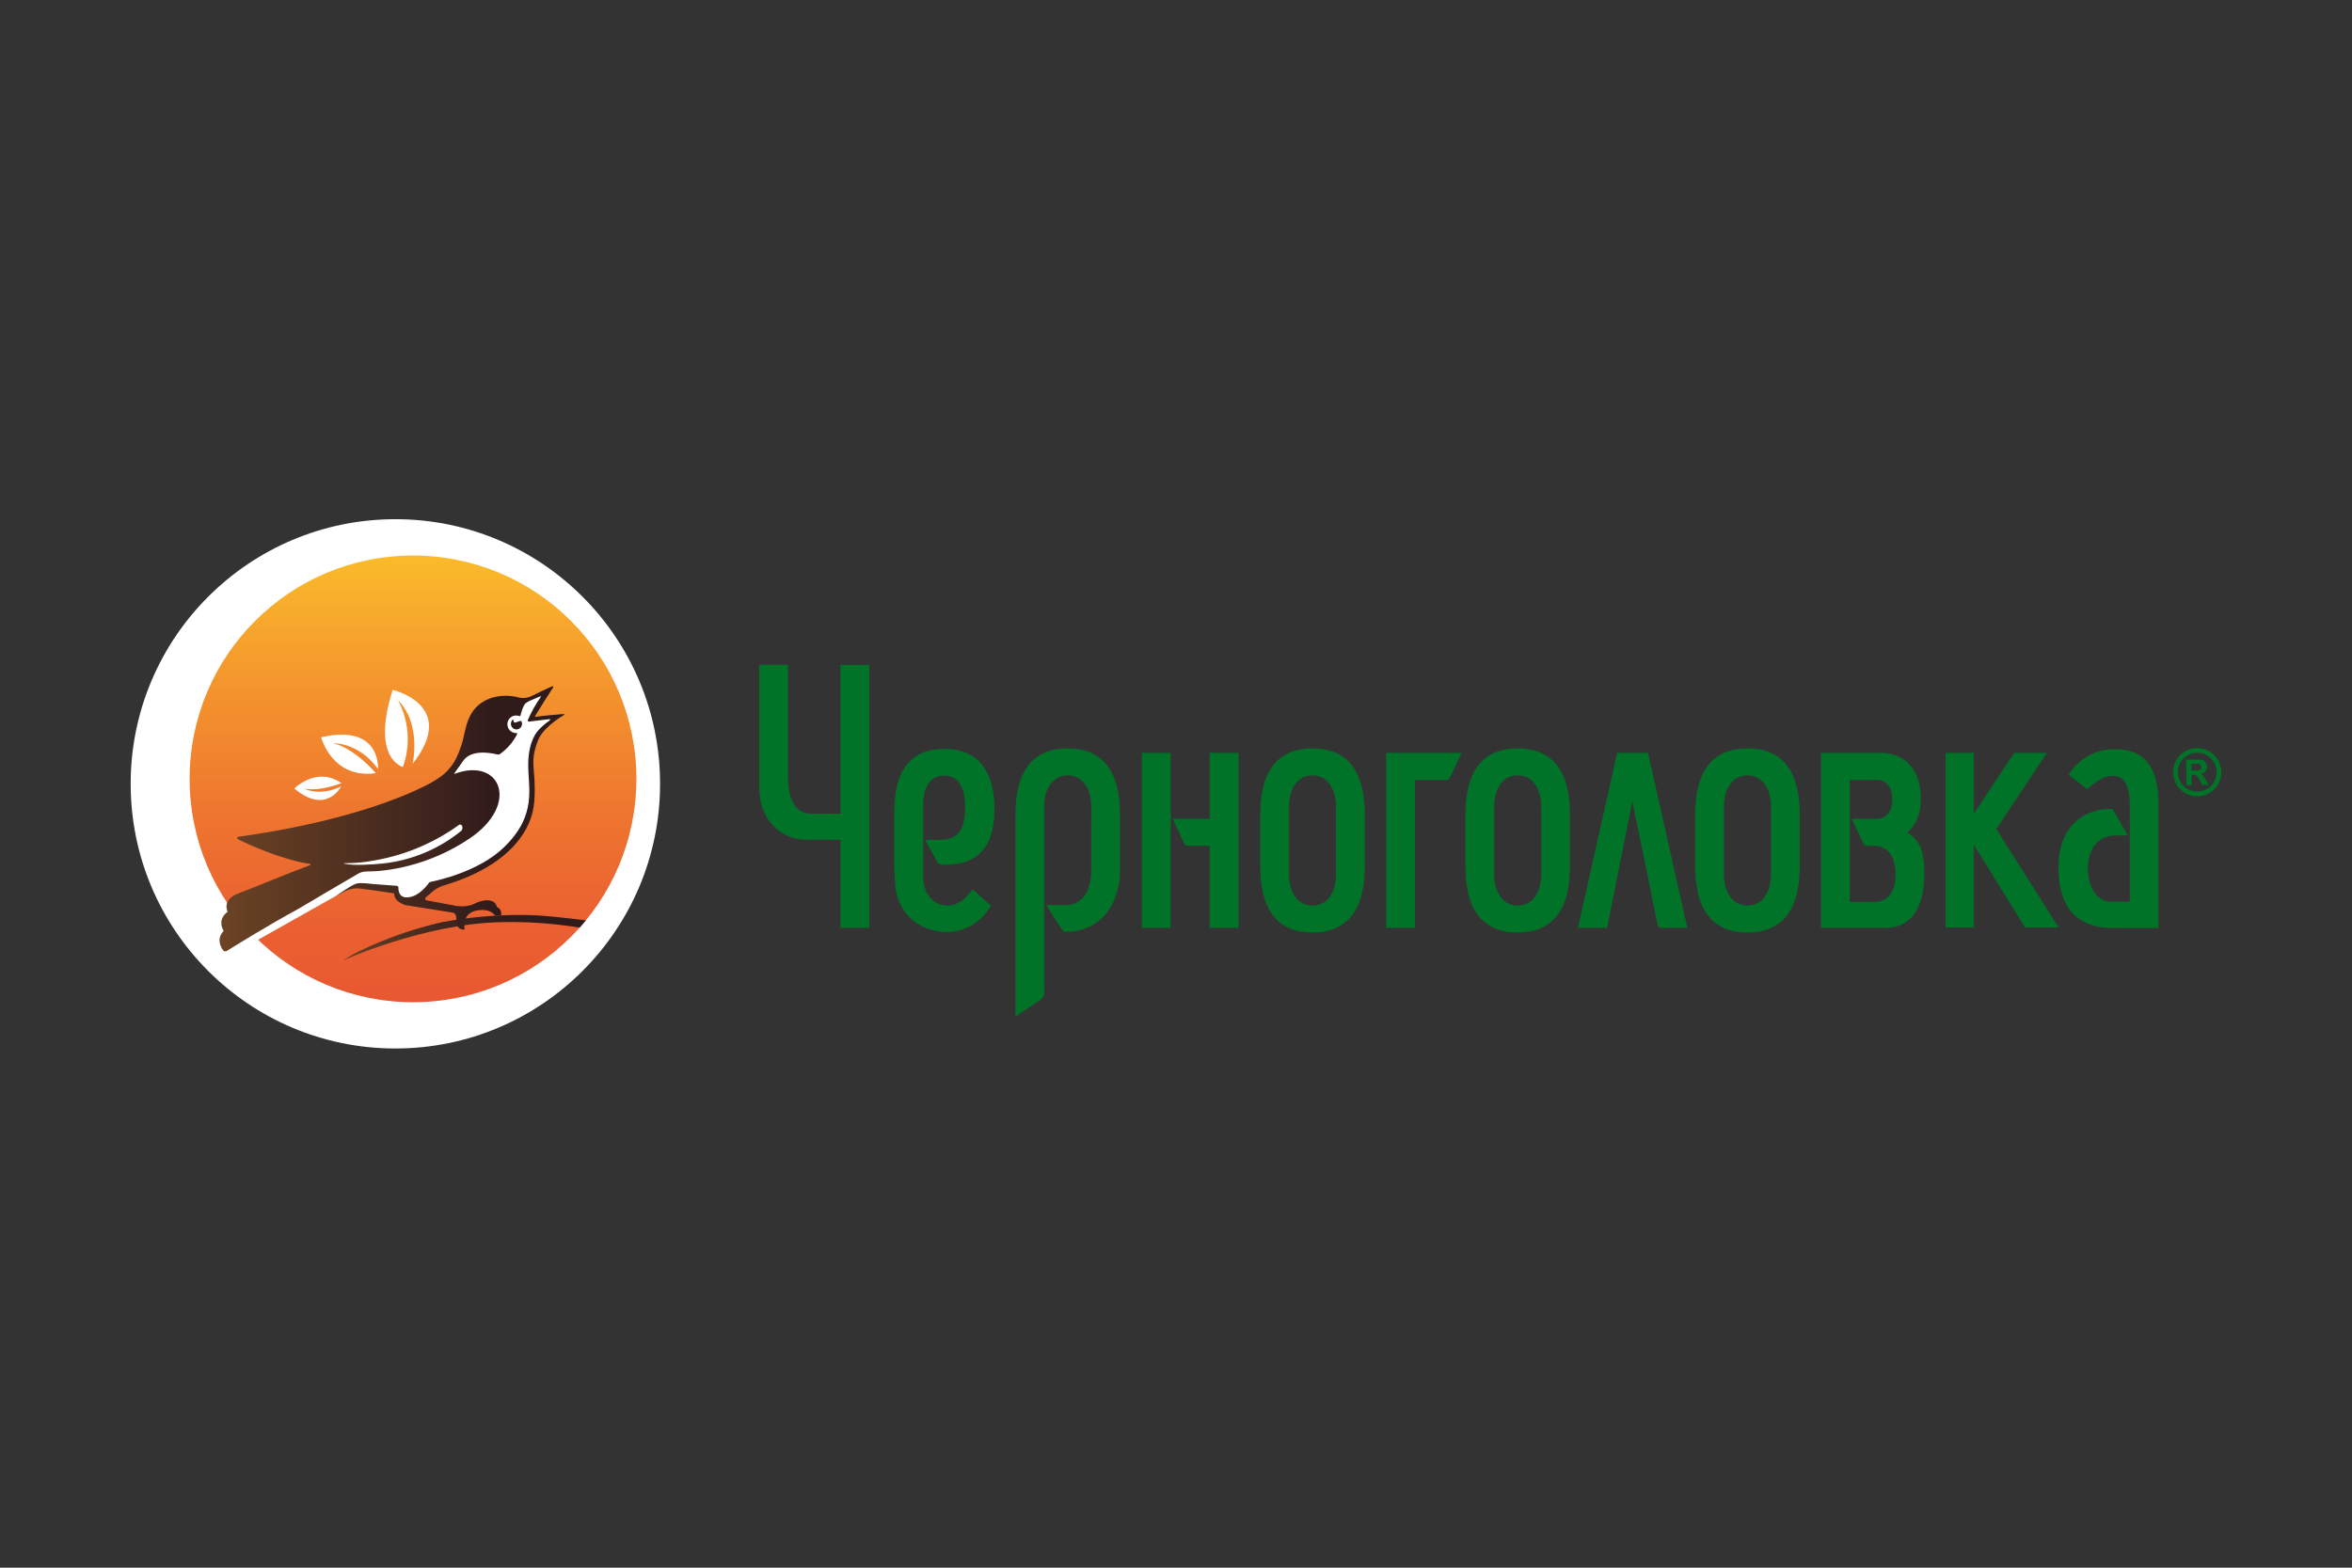 <?xml version="1.0" encoding="UTF-8"?>
<svg id="Layer_1" data-name="Layer 1" xmlns="http://www.w3.org/2000/svg" xmlns:xlink="http://www.w3.org/1999/xlink" viewBox="0 0 900 600">
  <rect x="0" y="0" width="900" height="600" fill="#333333" stroke="none"/>
  <defs>
    <style>
      .cls-1 {
        fill: url(#linear-gradient-2);
      }

      .cls-2 {
        fill: #fff;
      }

      .cls-3 {
        clip-path: url(#clippath-2);
      }

      .cls-4 {
        clip-path: url(#clippath-1);
      }

      .cls-5 {
        fill: #007329;
      }

      .cls-6 {
        clip-path: url(#clippath);
      }

      .cls-7 {
        fill: none;
      }

      .cls-8 {
        clip-path: url(#clippath-3);
      }

      .cls-9 {
        fill: url(#linear-gradient-3);
      }

      .cls-10 {
        fill: url(#linear-gradient);
      }

      .cls-11 {
        fill: url(#linear-gradient-4);
      }
    </style>
    <clipPath id="clippath">
      <path class="cls-7" d="M72.563,298.094c-.001,47.207,38.266,85.478,85.474,85.479,47.207,.002,85.478-38.266,85.479-85.474,.001-47.207-38.266-85.478-85.474-85.479h-0c-47.206-.002-85.477,38.264-85.479,85.47v.003"/>
    </clipPath>
    <linearGradient id="linear-gradient" x1="267.212" y1="718.099" x2="269.884" y2="718.099" gradientTransform="translate(-45788.526 -16884.579) rotate(90) scale(63.984 -63.984)" gradientUnits="userSpaceOnUse">
      <stop offset="0" stop-color="#fabb2b"/>
      <stop offset=".27" stop-color="#f4972d"/>
      <stop offset=".577" stop-color="#ee752f"/>
      <stop offset=".829" stop-color="#ea6031"/>
      <stop offset=".996" stop-color="#e95831"/>
      <stop offset=".996" stop-color="#e85330"/>
      <stop offset="1" stop-color="#e85330"/>
    </linearGradient>
    <clipPath id="clippath-1">
      <path class="cls-7" d="M169.12,352.938c-10.759,2.481-21.217,6.124-31.188,10.866-2.336,1.109-4.588,2.387-6.738,3.823,0,0,30.766-14.048,60.375-14.69,10.128-.238,20.257,.463,30.256,2.095l2.37-2.765s-10.254-1.381-18.518-1.91c-1.873-.115-4.072-.176-6.498-.176-10.083-.018-20.146,.905-30.058,2.757"/>
    </clipPath>
    <linearGradient id="linear-gradient-2" x1="261.185" y1="717.98" x2="263.857" y2="717.98" gradientTransform="translate(-8960.226 25350.589) scale(34.808 -34.808)" gradientUnits="userSpaceOnUse">
      <stop offset="0" stop-color="#6c4324"/>
      <stop offset=".009" stop-color="#6c4324"/>
      <stop offset=".178" stop-color="#573521"/>
      <stop offset=".402" stop-color="#41271e"/>
      <stop offset=".619" stop-color="#341e1c"/>
      <stop offset=".821" stop-color="#301b1b"/>
      <stop offset="1" stop-color="#301b1b"/>
    </linearGradient>
    <clipPath id="clippath-2">
      <path class="cls-7" d="M142.642,329.418c11.16-1.826,21.787-6.064,31.14-12.419,.585-.393,1.181-.823,1.777-1.256,.202-.133,.448-.185,.687-.144,.623,.192,.786,.97,.684,1.558-.081,.271-.199,.53-.35,.77-8.557,6.981-18.952,11.338-29.93,12.544-4.117,.406-11.39,.924-14.879,.075-.27-.069-.208-.208,.037-.198,.395,.011,.777,.013,1.16,.013,3.246-.031,6.483-.347,9.675-.943m68.652-66.726c-2.033,.796-6.712,3.153-7.561,3.553-1.57,.842-3.387,1.101-5.13,.732-3.556-.979-7.318-.907-10.834,.206-9.918,3.634-9.247,12.616-11.323,18.347-.927,2.517-2.039,6.685-6.514,10.703-2.161,1.712-4.499,3.188-6.973,4.403-25.965,13.001-62.806,18.422-71.46,19.56-1.208,.152-.932,.778,.059,1.269,4.865,2.415,17.327,7.788,26.959,9.159,.393,.051,.43,.395,.053,.534-7.257,2.624-20.688,8.296-27.199,10.709-6.733,2.469-4.251,7.054-4.251,7.054-3.658,2.784-2.346,6.151-1.496,7.353-2.837,2.885-1.298,5.988-.208,7.486,.368,.354,.922,.431,1.373,.192,3.412-2.124,16.309-10.113,27.311-16.06,0,0,21.981-12.993,22.764-13.394,.775-.393,1.437-.975,4.32-.975,5.806,0,22.326-1.694,38.463-12.576,19.552-13.169,11.815-31.319-5.619-24.805-.139,.051-.323,.035-.139-.224,.542-.729,1.761-2.453,3.297-4.649,1.063-1.523,4.032-4.657,13.292-2.487,.296,.061,.603-.008,.844-.19,2.692-1.923,4.898-4.448,6.442-7.374,.363-.759-.096-.647-.257-.647-1.861-.009-3.362-1.526-3.353-3.387,.008-1.664,1.231-3.074,2.877-3.317,.542-.071,1.093-.017,1.611,.158,.433,.142,.505-.045,.561-.275,.232-1.002,.967-3.746,1.91-4.563,.991-.842,3.535-1.814,5.659-2.677,.176-.064,.334,.013,.136,.275-1.918,2.73-3.558,5.644-4.897,8.699-.099,.219-.134,.78,.553,.676,.449-.077,5.587-.649,7.673-.916,.484-.061,.243,.395,.029,.556-1.608,1.097-3.079,2.383-4.382,3.829,0,0-3.639,3.554-3.754,12.635-.128,9.175,3.679,19.568-9.41,32.147-9.608,9.231-25.422,12.614-28.003,13.118-.26,.065-.486,.224-.636,.446-.935,1.312-4.32,5.568-8.601,5.488-2.661-.069-3.022-2.378-3.022-3.623,.055-.391-.218-.753-.61-.808-.029-.004-.058-.006-.088-.007-1.531-.112-5.205-.377-9.405-.708-.361-.043-.7-.072-1.109-.128-.911-.113-1.828-.174-2.747-.182-.016,0-.037-.008-.053-.008-.011,0-.035,.008-.043,0-1.3-.099-2.597,.232-3.69,.943-.695,.289-6.265,3.984-6.265,3.984,0,0,1.758-.887,2.91-1.461,1.863-1.125,4.038-1.619,6.204-1.408,6.287,.729,13.26,1.876,13.26,1.876,.008,3.551,4.646,4.55,4.646,4.55,0,0,13.34,2.049,15.889,2.501,2.538,.457,3.308,.061,3.281,3.644-.216,1.504,.828,2.898,2.332,3.114,.284,.041,.573,.037,.855-.012,0,0-1.48-6.273,4.849-7.289,3.976-.649,5.881,.713,6.792,2.025,.743-.051,1.504-.088,2.295-.11,.406-2.626-1.571-3.155-1.571-3.155-.78-3.457-5.253-3.086-8.574-1.357-3.313,1.715-7.444,.799-7.444,.799,0,0-9.653-1.801-10.96-2.052-.676-.128-.62-.86-.192-1.208,1.339-1.039,1.619-1.416,2.399-2.081,1.276-1.097,2.767-1.916,4.376-2.405,24.375-7.227,33.911-20.554,34.677-32.374,.823-12.349-2.025-13.992,1.234-22.716,1.624-4.716,7.665-8.689,10.009-10.086,.588-.347,.19-.465-.198-.433-3.845,.369-7.812,.617-10.367,1.058-.561,.094-.468-.147-.345-.361,1.093-1.857,5.32-8.528,6.8-10.802,.224-.363,.126-.537-.094-.537-.077,.002-.153,.017-.224,.045"/>
    </clipPath>
    <linearGradient id="linear-gradient-3" x1="262.306" y1="719.448" x2="264.978" y2="719.448" gradientTransform="translate(-12876.595 35861.539) scale(49.41 -49.41)" gradientUnits="userSpaceOnUse">
      <stop offset="0" stop-color="#6c4324"/>
      <stop offset=".801" stop-color="#301b1b"/>
      <stop offset="1" stop-color="#301b1b"/>
    </linearGradient>
    <clipPath id="clippath-3">
      <path class="cls-7" d="M195.514,276.99c-.03,1.171,.894,2.144,2.065,2.175s2.144-.894,2.175-2.065c0-.002,0-.004,0-.005l.001-.027v-.15c-.009-.233-.053-.464-.131-.684-.294-.834-1.766,.315-2.68,.315-.548,0-.318-1.149-.735-1.16-.446,.412-.698,.993-.695,1.6"/>
    </clipPath>
    <linearGradient id="linear-gradient-4" x1="164.81" y1="686.945" x2="167.482" y2="686.945" gradientTransform="translate(-66.008 1367.326) scale(1.587 -1.587)" gradientUnits="userSpaceOnUse">
      <stop offset="0" stop-color="#281915"/>
      <stop offset=".082" stop-color="#281915"/>
      <stop offset=".802" stop-color="#301b1b"/>
      <stop offset="1" stop-color="#301b1b"/>
    </linearGradient>
  </defs>
  <path class="cls-5" d="M840.656,286.309c1.594-.017,3.166,.372,4.569,1.13,1.456,.764,2.661,1.931,3.471,3.361,1.688,2.833,1.741,6.351,.139,9.234-.774,1.446-1.941,2.644-3.366,3.455-2.828,1.665-6.325,1.709-9.194,.115-1.445-.776-2.641-1.944-3.452-3.369-1.674-2.842-1.709-6.36-.091-9.234,.773-1.451,1.948-2.648,3.385-3.447,1.383-.794,2.945-1.222,4.539-1.245m.035,1.806c-1.278,.019-2.53,.363-3.639,.999-1.152,.644-2.096,1.605-2.72,2.768-1.304,2.314-1.278,5.147,.069,7.436,.652,1.147,1.614,2.087,2.776,2.712,2.3,1.29,5.112,1.255,7.38-.091,1.144-.657,2.081-1.62,2.707-2.781,1.296-2.32,1.254-5.155-.11-7.436-.654-1.148-1.624-2.085-2.795-2.699-1.126-.61-2.388-.922-3.668-.908m-4.026,12.416l-.123-9.797,1.988-.024c1.865-.024,2.91-.027,3.134-.016,.534,.018,1.059,.146,1.542,.374,.386,.22,.707,.541,.927,.927,.251,.424,.384,.907,.385,1.4,.021,.671-.219,1.325-.671,1.822-.512,.537-1.197,.876-1.934,.959,.249,.081,.482,.202,.692,.358,.248,.225,.473,.475,.671,.745,.075,.094,.322,.488,.74,1.184l1.181,1.961-2.458,.032-.839-1.582c-.339-.748-.814-1.426-1.4-2.001-.401-.284-.887-.425-1.379-.398l-.518,.005,.051,4.026-1.988,.024Zm1.918-5.592l.807-.011c.716,.025,1.433-.028,2.138-.158,.262-.084,.49-.25,.652-.473,.157-.22,.238-.486,.23-.756,.001-.262-.084-.518-.243-.727-.17-.218-.406-.375-.673-.449-.705-.117-1.421-.154-2.135-.112l-.81,.011,.035,2.674Z"/>
  <path class="cls-5" d="M522.237,331.57c0,15.654-5.851,25.318-20.006,25.318-14.15,0-20.006-9.664-20.006-25.318v-9.859c.003-3.313,0-6.351,0-9.944,0-15.654,5.857-25.315,20.006-25.315,14.155,0,20.006,9.661,20.006,25.315,0,3.594-.003,6.631,0,9.944v9.859Zm-29.002-9.859v12.822c0,7.051,3.278,12.047,8.996,12.047s9.001-4.996,9.001-12.047v-25.727c0-7.054-3.326-12.05-9.001-12.05s-8.996,4.996-8.996,12.05v12.905m-64.668,11.855v-21.799c0-15.654-5.854-25.315-20.004-25.315-14.155,0-20.006,9.661-20.006,25.315v77.25s4.47-2.971,9.114-6.062c1.31-.661,2.067-2.072,1.892-3.529v-70.619c0-7.054,3.326-12.05,9.001-12.05s8.996,4.996,8.996,12.05c0,3.553,.003,24.263,.003,24.263,0,9.84-4.897,13.332-9.784,13.332h-7.465c2.268,3.495,4.267,6.618,6.319,9.701,.281,.356,.725,.543,1.176,.494,15.721,0,20.76-13.794,20.76-23.031m172.187-1.996c0,15.654-5.857,25.318-20.009,25.318s-20.004-9.664-20.004-25.318v-9.859c.003-3.313,0-6.351,0-9.944,0-15.654,5.851-25.315,20.004-25.315s20.009,9.661,20.009,25.315c0,3.594-.005,6.631,0,9.944v9.859Zm-29.008-9.859v12.822c0,7.051,3.281,12.047,8.999,12.047s8.999-4.996,8.999-12.047c0-3.554,0-7.764,.003-12.822,0,0-.003-9.351-.003-12.905,0-7.054-3.324-12.05-8.999-12.05-5.672,0-8.999,4.996-8.999,12.05v12.905Zm116.929,9.859c0,15.654-5.851,25.318-20.004,25.318s-20.012-9.664-20.012-25.318v-9.859c.008-3.313,0-6.351,0-9.944,0-15.654,5.859-25.315,20.012-25.315s20.004,9.661,20.004,25.315c0,3.594-.003,6.631,0,9.944v9.859Zm-29.005-9.859c.003,5.058,.003,9.268,.003,12.822,0,7.051,3.278,12.047,8.999,12.047,5.718,0,8.999-4.996,8.999-12.047v-25.727c0-7.054-3.324-12.05-8.999-12.05s-8.999,4.996-8.999,12.05c0,3.553-.003,12.905-.003,12.905m-287.476,18.695c-1.098,1.24-1.98,2.418-3.035,3.404-5.475,5.058-13.268,2.95-15.32-4.109-.355-1.215-.548-2.472-.574-3.738,0-9.637,.005-17.305,.005-27.92,0-8.852,4.181-11.184,8.055-11.184,3.877,0,7.97,2.244,7.97,12.266,0,10.03-4.005,12.32-10.035,12.354-1.608,.021-3.217,0-5.242,0,1.974,3.457,4.238,7.81,4.66,8.494,.5,.648,1.274,1.023,2.092,1.015,7.593,0,14.112-1.654,17.629-9.338,1.67-3.655,2.121-8.347,2.121-12.178,0-14.845-6.754-22.844-19.082-22.844-11.483,0-17.551,6.474-18.906,18.254-.497,5.48-.393,10.471-.393,15.975,.011,5.98-.104,11.988,.417,17.939,.935,10.324,8.08,17.027,18.374,17.866,7.515,.523,14.637-3.417,18.187-10.062-2.287-2.028-4.555-4.069-6.923-6.193m273.446,14.716l-15.021-66.985h-11.815l-15.01,66.985h11.174l9.661-48.448s7.305,35.898,9.602,46.936c.126,.537,.323,1.512,1.194,1.512l10.214-0Zm-197.687-66.985h-11.029v66.99h11.029v-66.99Zm.799,25.224s2.854,6.295,4.288,9.26c.292,.79,1.107,1.258,1.937,1.112,.756,0,5.298,0,7.925,.003v31.388h11.032v-66.987h-11.032v25.224l-14.15-0Zm281.085,5.197c.094-.118,5.159-3.532,5.159-12.638,0-15.085-9.934-17.783-15.245-17.783h-22.978v66.985h25.062c7.222,0,14.516-4.937,14.516-20.661,0-10.96-3.11-13.514-6.514-15.903m-12.589,26.614h-9.442v-46.671h10.311c3.449,.013,5.937,2.343,5.937,7.42s-2.439,7.438-5.937,7.438h-9.533s2.859,6.298,4.286,9.263c.294,.791,1.111,1.259,1.942,1.114h2.437c3.588,0,8.072,2.397,8.072,10.725,0,8.59-4.291,10.711-8.072,10.711m-186.818-57.035v66.985h11.029v-56.594h11.518c.835,.138,1.65-.338,1.94-1.133,1.432-2.966,4.286-9.258,4.286-9.258l-28.773-0Zm214.057,66.867h10.765v-31.709l19.643,31.712h12.843l-23.843-37.731,19.355-29.139h-12.525l-15.472,23.341v-23.338h-10.765l-0,66.865Zm81.415-47.678c0-10.626-3.123-20.57-16.52-20.57-5.62-.163-11.047,2.058-14.941,6.113-1.125,1.05-2.079,2.269-2.83,3.612,0,0,5.111,4.123,7.035,5.56,1.025-.922,2.099-1.788,3.217-2.594,1.446-1.01,3.799-2.517,6.388-2.517,3.497,0,6.698,1.929,6.698,11.339v36.85h-7.294c-4.716,0-8.747-4.994-8.747-12.745s4.074-12.619,10.634-12.619h4.665c-1.961-3.439-3.706-6.538-5.501-9.602-.244-.402-.705-.62-1.17-.553-9.228,0-19.87,5.726-19.87,22.39,0,13.249,5.202,23.215,21.075,23.215h17.161l0-47.879Zm-515.554,4.109c-5.873,0-8.83-5.341-8.83-13.957v-43.029h-11.026v46.741c0,11.708,7.323,20.22,18.454,20.22,1.905-.027,12.654,0,12.654,0v33.713h11.029v-100.652l-11.029-.003v56.968l-11.251-0Z"/>
  <path class="cls-2" d="M87.763,325.126c7.797,4.55,16.268,7.829,25.096,9.715l.291,.064,.248,.158c4.005,2.621,14.572,7.334,28.757,8.373l1.472,.107,.005,1.478c.008,3.067,1.347,4.617,3.978,4.617,3.174,0,6.928-2.303,8.932-5.477l.422-.668,.791-.069c29.262-2.56,41.784-16.987,43.208-49.803,.277-6.789,3.297-13.176,8.368-17.698l-5.333-.812,4.061-7.93-6.546,2.955-.689-.361c-2.265-1.151-4.765-1.763-7.305-1.79-.203-.003-.409-.005-.604-.005-5.638,0-9.816,1.932-12.419,5.75-1.256,1.851-2.067,3.967-2.37,6.183l-.174,1.419c-.086,1.029-.136,2.223-.147,2.546l.005,.045-.011,.112c-1.023,14.639-23.221,25-36.361,29.871-17.23,6.388-38.413,10.791-53.679,11.222"/>
  <path class="cls-2" d="M252.576,300c0,55.94-45.348,101.288-101.288,101.288-55.94,0-101.288-45.348-101.288-101.288,0-55.94,45.348-101.288,101.288-101.288h.005c55.936-.001,101.282,45.343,101.283,101.279v.009"/>
  <g class="cls-6">
    <rect class="cls-10" x="72.563" y="212.621" width="170.953" height="170.953"/>
  </g>
  <g class="cls-4">
    <rect class="cls-1" x="131.193" y="350.181" width="93" height="17.447"/>
  </g>
  <path class="cls-2" d="M75.78,366.807l3.837,3.639,73.496-41.394c-4.39,.771-8.829,1.228-13.284,1.368l-64.049,36.387Z"/>
  <path class="cls-2" d="M197.885,268.709l10.904-3.642-4.996,9.549,8.785,.15s-5.603,3.34-7.115,7.585c-1.52,4.237-2.274,8.935-1.972,16.362,.302,7.42-.152,17.727-6.057,22.876-7.408,6.524-15.865,11.751-25.013,15.459-10.457,4.093-8.026,2.883-9.394,4.398-1.648,2.006-4.072,3.217-6.666,3.329-3.033,0-4.697-3.941-5.157-4.39-.449-.454-24.241-1.972-24.241-1.972l-15.157,3.639,16.669-18.19s25.163-13.939,30.616-17.73c5.456-3.781,11.061-6.968,12.427-8.635,1.357-1.667,7.724-11.366,8.48-12.881,.764-1.512,7.273-13.939,9.095-14.7,1.817-.759,8.793-1.208,8.793-1.208"/>
  <g class="cls-3">
    <rect class="cls-9" x="82.786" y="262.647" width="133.523" height="101.574"/>
  </g>
  <g class="cls-8">
    <rect class="cls-11" x="195.515" y="275.389" width="4.24" height="3.773"/>
  </g>
  <path class="cls-2" d="M152.328,268.047c9.041,8.929,5.573,24.295,5.573,24.295,17.658-22.499-7.631-28.31-7.631-28.31-8.462,26.499,3.906,29.507,3.906,29.507,3.008-8.377,2.337-17.636-1.849-25.492"/>
  <path class="cls-2" d="M144.644,294.299s1.336-17.415-21.773-12.125c0,0,4.195,16.108,20.974,13.744,0,0-7.922-9.389-16.293-11.454,0,0,9.605-.465,17.092,9.835"/>
  <path class="cls-2" d="M116.358,301.797c5.934,1.29,14.31-2.063,14.31-2.063-9.474-6.61-18.051,2.041-18.051,2.041,12.306,10.356,17.941-.804,17.941-.804-8.446,4.061-14.201,.826-14.201,.826"/>
</svg>